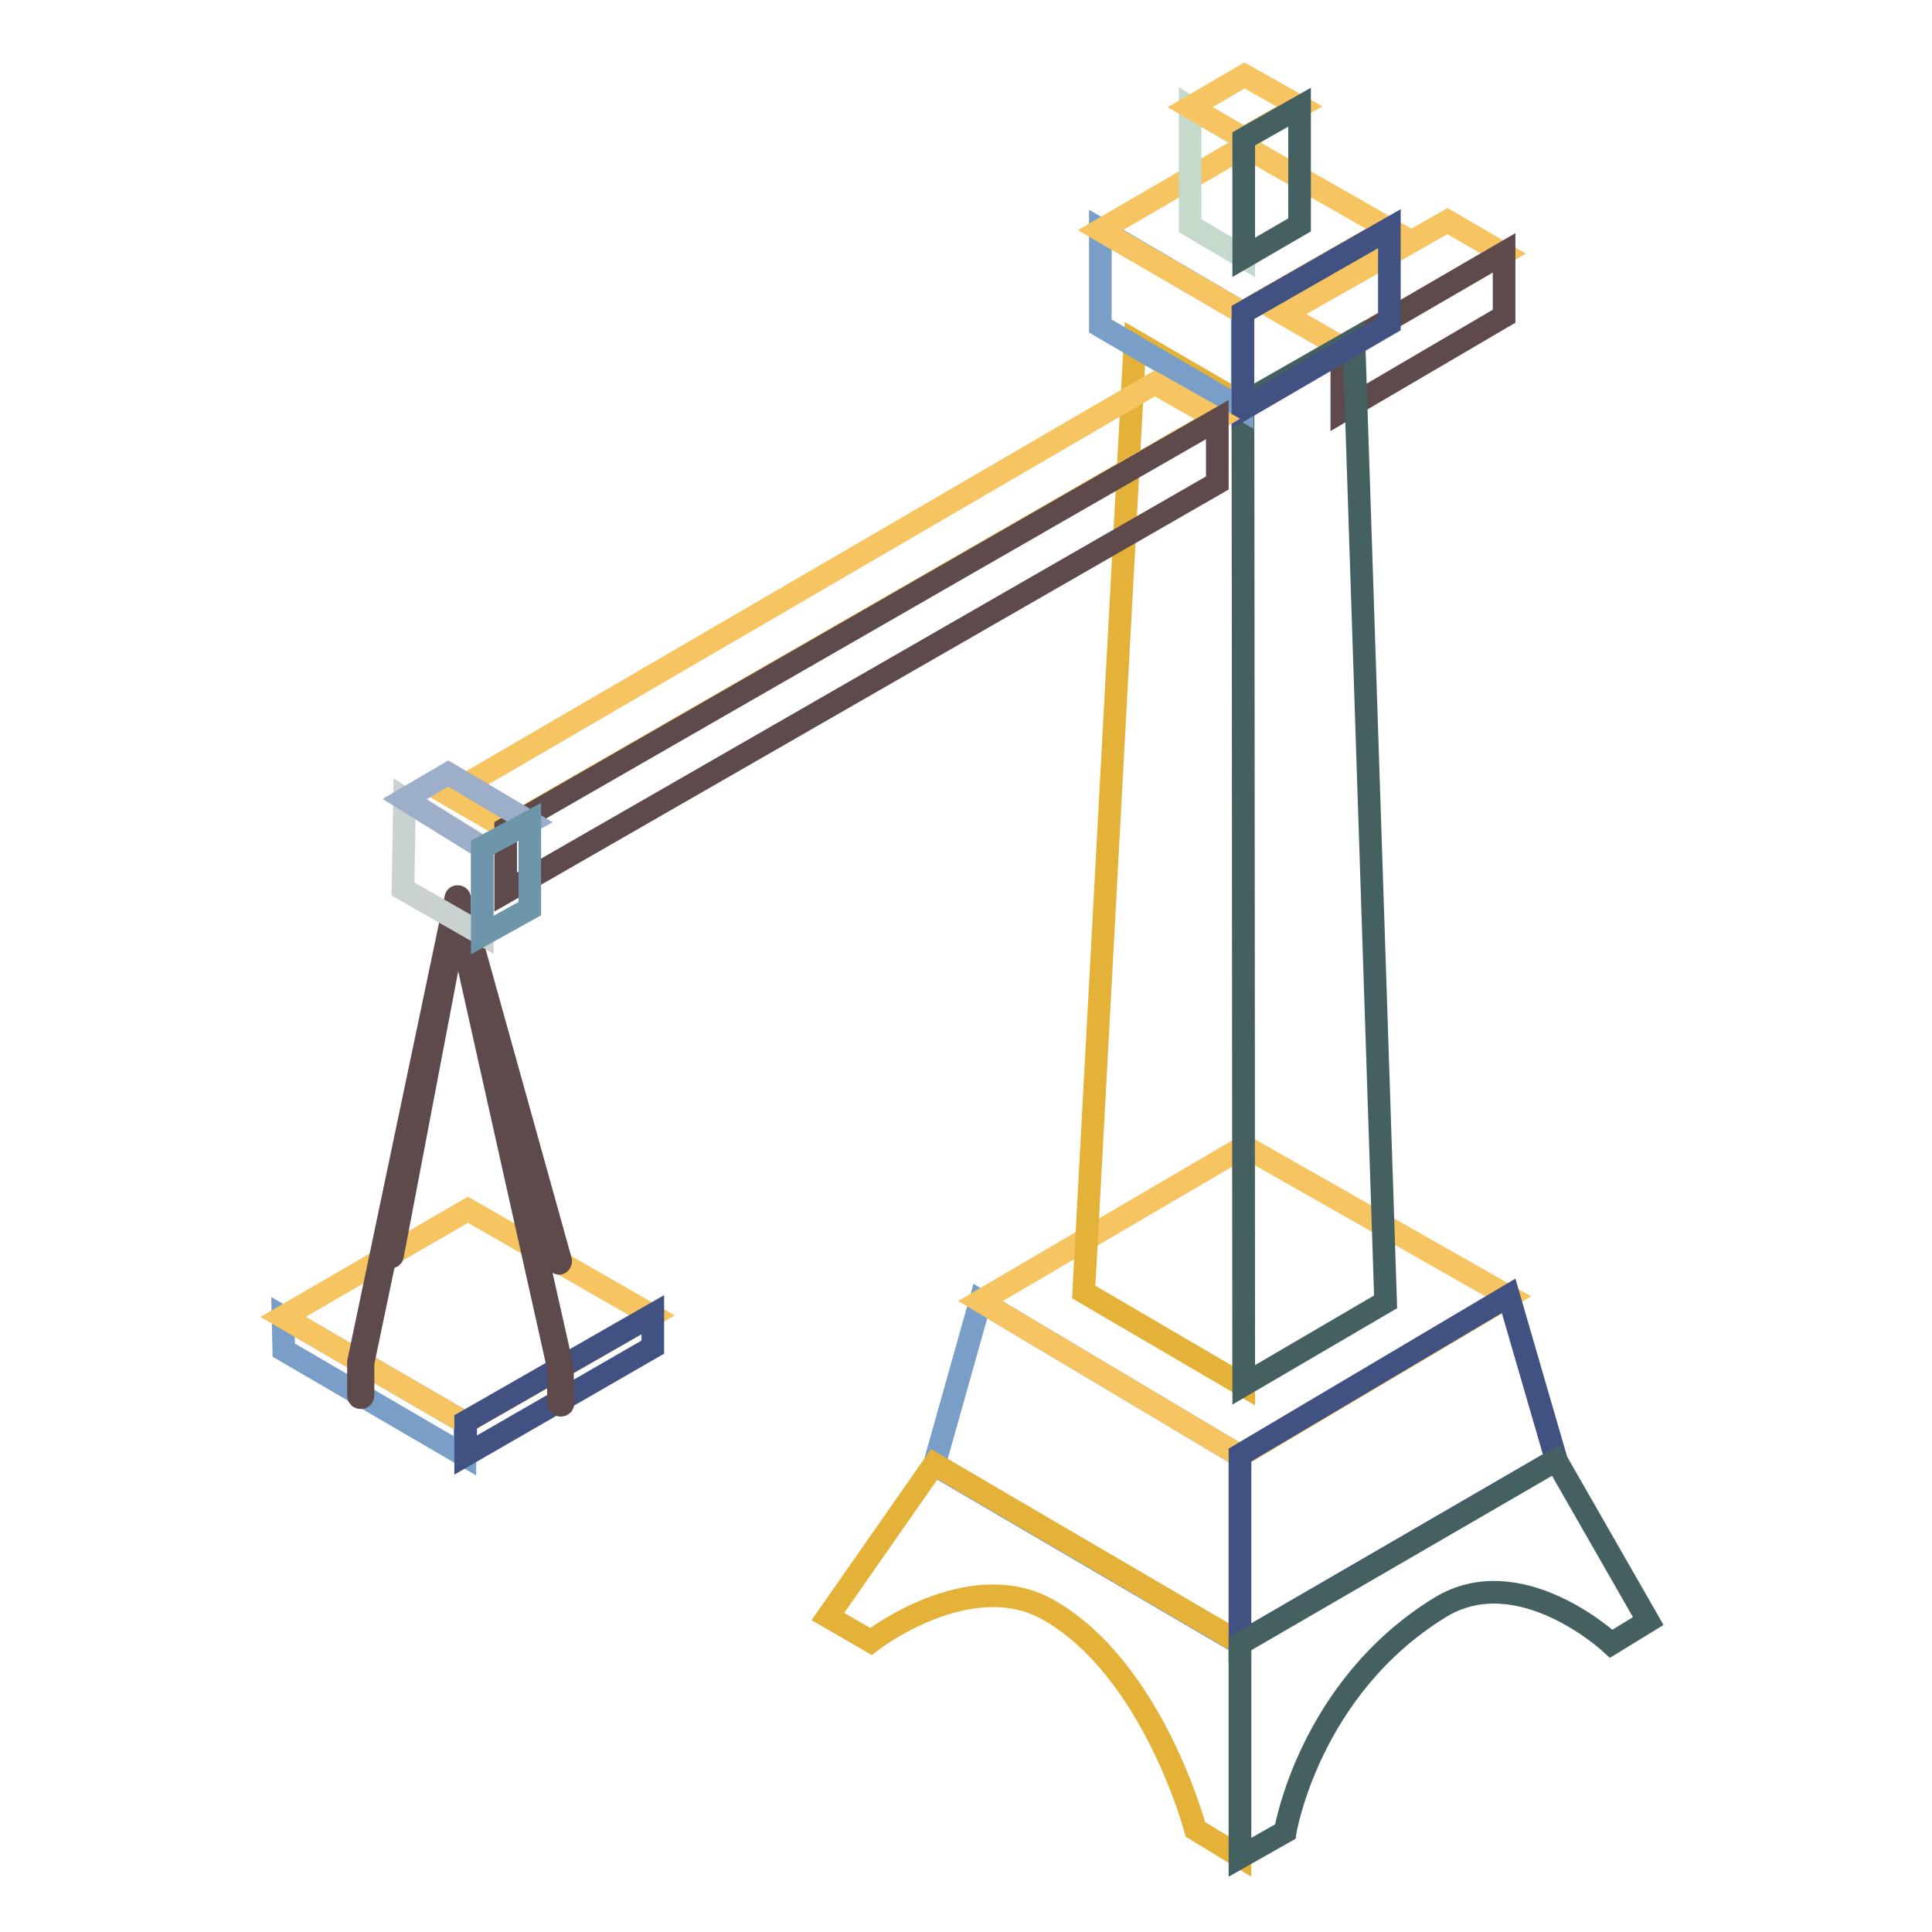 <?xml version="1.0" encoding="utf-8"?>
<!-- Svg Vector Icons : http://www.onlinewebfonts.com/icon -->
<!DOCTYPE svg PUBLIC "-//W3C//DTD SVG 1.1//EN" "http://www.w3.org/Graphics/SVG/1.1/DTD/svg11.dtd">
<svg version="1.1" xmlns="http://www.w3.org/2000/svg" xmlns:xlink="http://www.w3.org/1999/xlink" x="0px" y="0px" viewBox="0 0 256 256" enable-background="new 0 0 256 256" xml:space="preserve">
<g> <path stroke-width="3" fill-opacity="0" stroke="#f6c561"  d="M191.8,29.3l-21.7,12.3l7.6,4.4l21.5-12.4L191.8,29.3z"/> <path stroke-width="3" fill-opacity="0" stroke="#5e494b"  d="M199.3,41.9v-8.4L177.8,46v8.5L199.3,41.9z"/> <path stroke-width="3" fill-opacity="0" stroke="#799fc9"  d="M164.3,192.9v24.9l-40.5-23.7l6.1-21.7L164.3,192.9z"/> <path stroke-width="3" fill-opacity="0" stroke="#e4b239"  d="M164.3,246v-28.3l-40.5-23.7l-14.1,20.2l5.7,3.3c0,0,13-10.1,23.5-4.2c13.9,7.9,19.5,29.1,19.5,29.1 L164.3,246L164.3,246z"/> <path stroke-width="3" fill-opacity="0" stroke="#f6c561"  d="M164.9,151.9l-35,20.5l34.4,20.5l35.6-21.1L164.9,151.9z"/> <path stroke-width="3" fill-opacity="0" stroke="#415182"  d="M206.2,193.4l-6.3-21.7l-35.6,21.1v24.9L206.2,193.4z"/> <path stroke-width="3" fill-opacity="0" stroke="#446061"  d="M218.4,214.8l-12.2-21.3l-41.9,24.3l0,28.3l6-3.4c0,0,3.1-19,20.5-29.7c10.6-6.5,22.7,4.8,22.7,4.8 L218.4,214.8L218.4,214.8z"/> <path stroke-width="3" fill-opacity="0" stroke="#e4b239"  d="M164.7,53.5l0.1,130.1l-21.2-12.4l6.8-126L164.7,53.5z"/> <path stroke-width="3" fill-opacity="0" stroke="#446061"  d="M183.6,172.5L179.4,45l-14.7,8.4l0.1,130.1L183.6,172.5z"/> <path stroke-width="3" fill-opacity="0" stroke="#799fc9"  d="M164.6,41.4v12.8l-18.8-11l0-12.8L164.6,41.4z"/> <path stroke-width="3" fill-opacity="0" stroke="#f6c561"  d="M164.9,19.4l-19.1,11.1l18.8,10.9l19.4-11.1L164.9,19.4z"/> <path stroke-width="3" fill-opacity="0" stroke="#415182"  d="M184.1,42.9V30.3l-19.4,11.1v12.8L184.1,42.9z"/> <path stroke-width="3" fill-opacity="0" stroke="#c5daca"  d="M164.8,18.4v15.7l-7.1-4.2V14.2L164.8,18.4z"/> <path stroke-width="3" fill-opacity="0" stroke="#f6c561"  d="M164.9,10l-7.2,4.2l7.1,4.1l7.4-4.2L164.9,10z"/> <path stroke-width="3" fill-opacity="0" stroke="#446061"  d="M172.2,29.8V14.2l-7.4,4.2v15.7L172.2,29.8z"/> <path stroke-width="3" fill-opacity="0" stroke="#799fc9"  d="M61.6,188.5v4.4l-24-14l-0.1-4.4L61.6,188.5z"/> <path stroke-width="3" fill-opacity="0" stroke="#f6c561"  d="M62,160.3l-24.5,14.2l24.1,14l24.8-14.2L62,160.3z"/> <path stroke-width="3" fill-opacity="0" stroke="#415182"  d="M86.5,178.5v-4.3l-24.8,14.2v4.4L86.5,178.5z"/> <path stroke-width="3" fill-opacity="0" stroke="#f6c561"  d="M153,50.8l-93.6,54.5l7.6,4.4l94.3-54.2L153,50.8z"/> <path stroke-width="3" fill-opacity="0" stroke="#5e494b"  d="M161.3,64v-8.4L67,109.8v8.4L161.3,64z"/> <path stroke-width="3" fill-opacity="0" stroke="#5e494b"  d="M74.5,181.2l-13.1-58.3l12.4,44.3c0,0.1,0.2,0.2,0.3,0.2c0.1,0,0.2-0.2,0.2-0.3L60.9,119 c0-0.1-0.1-0.2-0.3-0.2c-0.1,0-0.2,0.1-0.2,0.2l-12.9,61.5v4.4c0,0.2,0.1,0.3,0.3,0.3c0.2,0,0.3-0.1,0.3-0.3v-4.3l7.4-35.4l-4,21.1 c0,0.1,0.1,0.3,0.2,0.3c0.1,0,0.3-0.1,0.3-0.2l8.6-45.1L74,181.3v4.6c0,0.2,0.1,0.3,0.3,0.3c0.2,0,0.3-0.1,0.3-0.3L74.5,181.2 C74.5,181.2,74.5,181.2,74.5,181.2z"/> <path stroke-width="3" fill-opacity="0" stroke="#c9d2d1"  d="M63.9,112.2v11.6l-10.5-6l0.2-12L63.9,112.2z"/> <path stroke-width="3" fill-opacity="0" stroke="#9daec9"  d="M59.4,102.5l-5.8,3.4l10.3,6.4l6.3-3.4L59.4,102.5z"/> <path stroke-width="3" fill-opacity="0" stroke="#6e96aa"  d="M70.2,120.4v-11.5l-6.3,3.4v11.6L70.2,120.4z"/></g>
</svg>